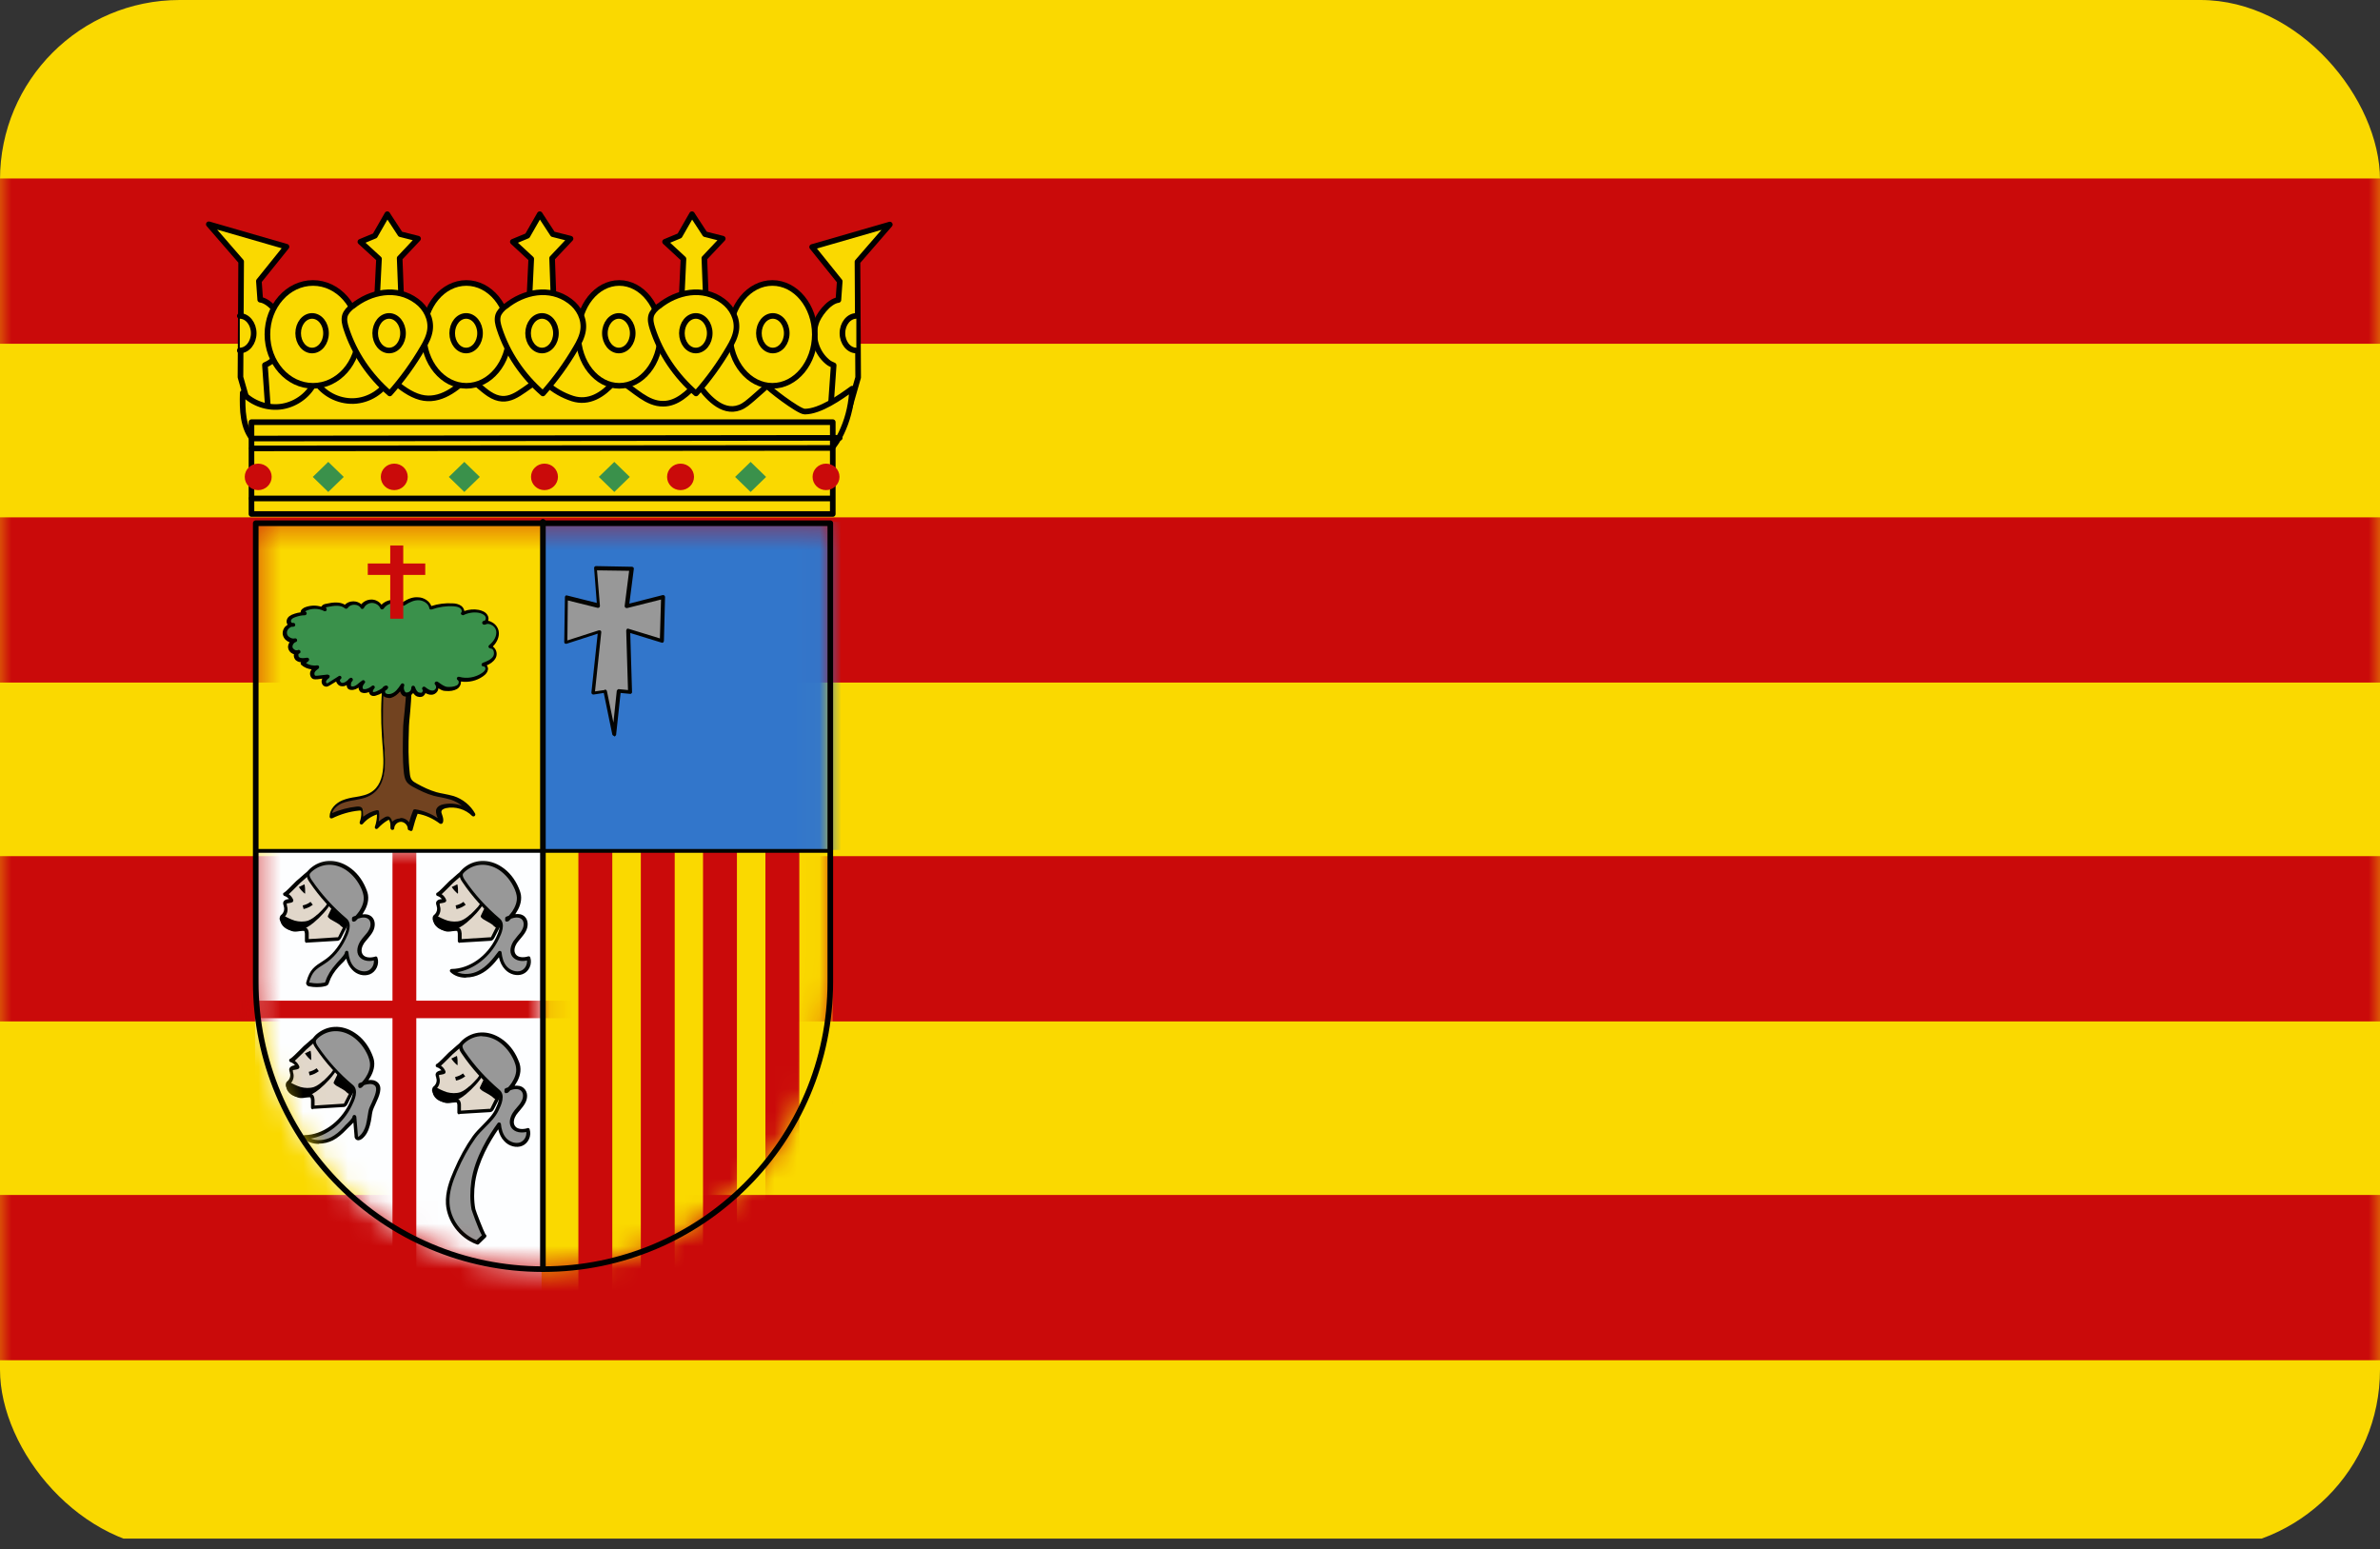 <svg width="106" height="69" viewBox="0 0 106 69" fill="none" xmlns="http://www.w3.org/2000/svg">
<rect x="0" y="0" width="106" height="69" fill="#333333" stroke="none"/>
<g clip-path="url(#clip0_2229_47527)">
<path d="M106.26 0H-0.36V68.52H106.26V0Z" fill="#FAD900"/>
<mask id="mask0_2229_47527" style="mask-type:luminance" maskUnits="userSpaceOnUse" x="-1" y="0" width="108" height="69">
<path d="M106.26 0H-0.36V68.52H106.26V0Z" fill="white"/>
</mask>
<g mask="url(#mask0_2229_47527)">
<path d="M123.12 53.219H-13V60.579H123.12V53.219Z" fill="#CA0A0A"/>
<path d="M123.12 38.129H-13V45.489H123.12V38.129Z" fill="#CA0A0A"/>
<path d="M123.12 23.039H-13V30.399H123.12V23.039Z" fill="#CA0A0A"/>
<path d="M123.12 7.949H-13V15.309H123.12V7.949Z" fill="#CA0A0A"/>
</g>
<path d="M11.59 13.348L11.53 12.518L12.76 10.988L9.3 9.988L10.74 11.648L10.71 16.798L11.12 18.228L11.94 18.258L11.8 16.258C11.9 16.218 12 16.158 12.08 16.098C12.57 15.688 12.78 14.988 12.59 14.388C12.5 14.068 12.04 13.408 11.59 13.348Z" fill="#FAD900" stroke="black" stroke-width="0.25" stroke-linecap="round" stroke-linejoin="round"/>
<path d="M39.63 10L36.17 11L37.4 12.53L37.34 13.36C36.89 13.42 36.43 14.08 36.34 14.4C36.15 15 36.36 15.7 36.85 16.11C36.93 16.18 37.03 16.23 37.13 16.27L36.99 18.27L37.81 18.24L38.22 16.81L38.19 11.66L39.63 10Z" fill="#FAD900" stroke="black" stroke-width="0.25" stroke-linecap="round" stroke-linejoin="round"/>
<path d="M35.98 20.63C35.82 20.68 35.65 20.71 35.48 20.74C34.27 20.96 33.04 21.06 31.81 21.04C30.21 21.01 28.65 21.1 27.06 21.17C25.23 21.25 23.4 21.09 21.56 21.04C18.57 20.95 15.51 21.14 12.64 20.32C12.15 20.18 11.65 20 11.31 19.63C10.8 19.07 10.79 18.24 10.81 17.5C11.24 17.97 11.94 18.21 12.58 18.1C13.22 17.99 13.8 17.55 14.04 16.96C14.39 17.53 15.06 17.88 15.74 17.86C16.42 17.84 17.07 17.43 17.37 16.84C17.73 17.15 18.11 17.47 18.56 17.64C19.45 17.98 20.23 17.41 20.84 16.82C21.18 17.02 21.45 17.32 21.78 17.54C22.62 18.1 23.14 17.46 23.84 17.03C23.94 16.97 24.05 16.92 24.15 16.95C24.22 16.97 24.28 17.02 24.33 17.07C24.66 17.38 25.07 17.61 25.5 17.75C26.23 17.98 26.85 17.58 27.32 17.05C27.36 17 27.4 16.95 27.46 16.94C27.53 16.92 27.59 16.96 27.65 16.99C28.27 17.36 28.81 17.99 29.54 17.98C30.16 17.98 30.64 17.5 31.06 17.06C31.45 17.63 32.15 18.45 32.94 18.15C33.16 18.07 33.33 17.91 33.51 17.76C33.73 17.57 33.95 17.37 34.17 17.18C34.13 17.22 35.56 18.33 35.84 18.33C36.52 18.33 37.43 17.69 37.95 17.31C37.93 17.92 37.8 18.53 37.56 19.09C37.34 19.62 37 20.14 36.49 20.43C36.33 20.52 36.16 20.58 35.98 20.63Z" fill="#FAD900" stroke="black" stroke-width="0.25" stroke-linecap="round" stroke-linejoin="round"/>
<path d="M37.09 18.801H11.2V22.891H37.09V18.801Z" fill="#FAD900" stroke="black" stroke-width="0.25" stroke-linecap="round" stroke-linejoin="round"/>
<path d="M36.29 14.892C36.29 16.162 35.44 17.182 34.4 17.182C33.36 17.182 32.51 16.152 32.51 14.892C32.51 13.632 33.36 12.602 34.4 12.602C35.44 12.602 36.29 13.632 36.29 14.892Z" fill="#FAD900" stroke="black" stroke-width="0.25" stroke-linecap="round" stroke-linejoin="round"/>
<path d="M29.41 14.892C29.41 16.162 28.59 17.182 27.58 17.182C26.57 17.182 25.75 16.152 25.75 14.892C25.75 13.632 26.57 12.602 27.58 12.602C28.59 12.602 29.41 13.632 29.41 14.892Z" fill="#FAD900" stroke="black" stroke-width="0.25" stroke-linecap="round" stroke-linejoin="round"/>
<path d="M22.67 14.892C22.67 16.162 21.82 17.182 20.77 17.182C19.72 17.182 18.87 16.152 18.87 14.892C18.87 13.632 19.72 12.602 20.77 12.602C21.82 12.602 22.67 13.632 22.67 14.892Z" fill="#FAD900" stroke="black" stroke-width="0.25" stroke-linecap="round" stroke-linejoin="round"/>
<path d="M15.97 14.892C15.97 16.162 15.06 17.182 13.94 17.182C12.82 17.182 11.91 16.152 11.91 14.892C11.91 13.632 12.82 12.602 13.94 12.602C15.06 12.602 15.97 13.632 15.97 14.892Z" fill="#FAD900" stroke="black" stroke-width="0.25" stroke-linecap="round" stroke-linejoin="round"/>
<path d="M30.82 9.539L30.89 9.649L31.4 10.429L32.19 10.629L31.37 11.499L31.51 15.119L30.27 15.149L30.44 11.529L29.62 10.769L30.27 10.499L30.82 9.539Z" fill="#FAD900" stroke="black" stroke-width="0.25" stroke-linecap="round" stroke-linejoin="round"/>
<path d="M24.04 9.539L24.11 9.649L24.62 10.429L25.41 10.629L24.59 11.499L24.72 15.119L23.49 15.149L23.66 11.529L22.84 10.769L23.49 10.499L24.04 9.539Z" fill="#FAD900" stroke="black" stroke-width="0.25" stroke-linecap="round" stroke-linejoin="round"/>
<path d="M17.25 9.539L17.32 9.649L17.83 10.429L18.62 10.629L17.8 11.499L17.94 15.119L16.7 15.149L16.88 11.529L16.05 10.769L16.7 10.499L17.25 9.539Z" fill="#FAD900" stroke="black" stroke-width="0.25" stroke-linecap="round" stroke-linejoin="round"/>
<path d="M29.34 13.632C29.19 13.752 29.05 13.892 29 14.062C28.95 14.252 29 14.442 29.06 14.632C29.42 15.742 30.1 16.742 31 17.522C31.56 16.892 32.05 16.212 32.47 15.492C32.62 15.242 32.75 14.982 32.79 14.702C32.86 14.212 32.61 13.712 32.2 13.412C31.3 12.742 30.14 12.992 29.34 13.642V13.632Z" fill="#FAD900" stroke="black" stroke-width="0.25" stroke-linecap="round" stroke-linejoin="round"/>
<path d="M22.52 13.632C22.37 13.752 22.23 13.892 22.18 14.062C22.13 14.252 22.18 14.442 22.24 14.632C22.6 15.742 23.28 16.742 24.18 17.522C24.74 16.892 25.23 16.212 25.65 15.492C25.8 15.242 25.93 14.982 25.97 14.702C26.04 14.212 25.79 13.712 25.38 13.412C24.48 12.742 23.32 12.992 22.52 13.642V13.632Z" fill="#FAD900" stroke="black" stroke-width="0.25" stroke-linecap="round" stroke-linejoin="round"/>
<path d="M15.7 13.632C15.55 13.752 15.41 13.892 15.36 14.062C15.31 14.252 15.36 14.442 15.42 14.632C15.78 15.742 16.46 16.742 17.36 17.522C17.92 16.892 18.41 16.212 18.83 15.492C18.98 15.242 19.11 14.982 19.15 14.702C19.22 14.212 18.97 13.712 18.56 13.412C17.66 12.742 16.5 12.992 15.7 13.642V13.632Z" fill="#FAD900" stroke="black" stroke-width="0.25" stroke-linecap="round" stroke-linejoin="round"/>
<path d="M37.04 19.949L11.22 19.969" stroke="black" stroke-width="0.25" stroke-linecap="round" stroke-linejoin="round"/>
<path d="M37.4 19.5L11.24 19.53" stroke="black" stroke-width="0.25" stroke-linecap="round" stroke-linejoin="round"/>
<path d="M37.04 22.199H11.21" stroke="black" stroke-width="0.25" stroke-linecap="round" stroke-linejoin="round"/>
<path d="M24.85 21.238C24.85 21.558 24.58 21.828 24.25 21.828C23.92 21.828 23.65 21.568 23.65 21.238C23.65 20.908 23.92 20.648 24.25 20.648C24.58 20.648 24.85 20.908 24.85 21.238Z" fill="#CA0A0A"/>
<path d="M27.36 21.91L26.67 21.24L27.36 20.57L28.05 21.24L27.36 21.91Z" fill="#3A914B"/>
<path d="M30.91 21.238C30.91 21.558 30.64 21.828 30.31 21.828C29.98 21.828 29.71 21.568 29.71 21.238C29.71 20.908 29.98 20.648 30.31 20.648C30.64 20.648 30.91 20.908 30.91 21.238Z" fill="#CA0A0A"/>
<path d="M37.39 21.238C37.39 21.558 37.12 21.828 36.79 21.828C36.46 21.828 36.19 21.568 36.19 21.238C36.19 20.908 36.46 20.648 36.79 20.648C37.12 20.648 37.39 20.908 37.39 21.238Z" fill="#CA0A0A"/>
<path d="M33.43 21.91L32.74 21.24L33.43 20.57L34.12 21.24L33.43 21.91Z" fill="#3A914B"/>
<path d="M12.1 21.238C12.1 21.558 11.83 21.828 11.5 21.828C11.17 21.828 10.9 21.568 10.9 21.238C10.9 20.908 11.17 20.648 11.5 20.648C11.83 20.648 12.1 20.908 12.1 21.238Z" fill="#CA0A0A"/>
<path d="M14.62 21.91L13.93 21.24L14.62 20.57L15.31 21.24L14.62 21.91Z" fill="#3A914B"/>
<path d="M18.16 21.238C18.16 21.558 17.89 21.828 17.56 21.828C17.23 21.828 16.96 21.568 16.96 21.238C16.96 20.908 17.23 20.648 17.56 20.648C17.89 20.648 18.16 20.908 18.16 21.238Z" fill="#CA0A0A"/>
<path d="M20.68 21.91L19.99 21.24L20.68 20.57L21.37 21.24L20.68 21.91Z" fill="#3A914B"/>
<path d="M24.14 15.61C24.482 15.61 24.76 15.266 24.76 14.84C24.76 14.415 24.482 14.07 24.14 14.07C23.798 14.07 23.52 14.415 23.52 14.84C23.52 15.266 23.798 15.61 24.14 15.61Z" fill="#FAD900" stroke="black" stroke-width="0.25" stroke-linecap="round" stroke-linejoin="round"/>
<path d="M28.18 14.84C28.18 15.27 27.9 15.61 27.56 15.61C27.22 15.61 26.94 15.26 26.94 14.84C26.94 14.42 27.22 14.07 27.56 14.07C27.9 14.07 28.18 14.42 28.18 14.84Z" fill="#FAD900" stroke="black" stroke-width="0.25" stroke-linecap="round" stroke-linejoin="round"/>
<path d="M30.99 15.61C31.332 15.61 31.61 15.266 31.61 14.84C31.61 14.415 31.332 14.07 30.99 14.07C30.648 14.07 30.37 14.415 30.37 14.84C30.37 15.266 30.648 15.61 30.99 15.61Z" fill="#FAD900" stroke="black" stroke-width="0.25" stroke-linecap="round" stroke-linejoin="round"/>
<path d="M34.42 15.61C34.762 15.61 35.04 15.266 35.04 14.84C35.04 14.415 34.762 14.07 34.42 14.07C34.077 14.07 33.8 14.415 33.8 14.84C33.8 15.266 34.077 15.61 34.42 15.61Z" fill="#FAD900" stroke="black" stroke-width="0.25" stroke-linecap="round" stroke-linejoin="round"/>
<path d="M38.14 15.61C37.8 15.61 37.52 15.26 37.52 14.84C37.52 14.42 37.8 14.07 38.14 14.07" fill="#FAD900"/>
<path d="M38.14 15.61C37.8 15.61 37.52 15.26 37.52 14.84C37.52 14.42 37.8 14.07 38.14 14.07" stroke="black" stroke-width="0.25" stroke-linecap="round" stroke-linejoin="round"/>
<path d="M20.76 15.61C21.103 15.61 21.38 15.266 21.38 14.84C21.38 14.415 21.103 14.07 20.76 14.07C20.418 14.07 20.14 14.415 20.14 14.84C20.14 15.266 20.418 15.61 20.76 15.61Z" fill="#FAD900" stroke="black" stroke-width="0.25" stroke-linecap="round" stroke-linejoin="round"/>
<path d="M17.33 15.61C17.672 15.61 17.95 15.266 17.95 14.84C17.95 14.415 17.672 14.07 17.33 14.07C16.988 14.07 16.71 14.415 16.71 14.84C16.71 15.266 16.988 15.61 17.33 15.61Z" fill="#FAD900" stroke="black" stroke-width="0.25" stroke-linecap="round" stroke-linejoin="round"/>
<path d="M13.9 15.61C14.242 15.61 14.52 15.266 14.52 14.84C14.52 14.415 14.242 14.07 13.9 14.07C13.557 14.07 13.28 14.415 13.28 14.84C13.28 15.266 13.557 15.61 13.9 15.61Z" fill="#FAD900" stroke="black" stroke-width="0.25" stroke-linecap="round" stroke-linejoin="round"/>
<path d="M10.68 15.61C11.02 15.61 11.3 15.26 11.3 14.84C11.3 14.42 11.02 14.07 10.68 14.07" fill="#FAD900"/>
<path d="M10.68 15.61C11.02 15.61 11.3 15.26 11.3 14.84C11.3 14.42 11.02 14.07 10.68 14.07" stroke="black" stroke-width="0.25" stroke-linecap="round" stroke-linejoin="round"/>
<mask id="mask1_2229_47527" style="mask-type:luminance" maskUnits="userSpaceOnUse" x="11" y="23" width="26" height="34">
<path d="M24.18 56.521C17.11 56.521 11.39 50.791 11.39 43.731V23.301H36.98V43.731C36.98 50.801 31.25 56.521 24.19 56.521H24.18Z" fill="white"/>
</mask>
<g mask="url(#mask1_2229_47527)">
<path d="M24.13 37.703H11.36V58.273H24.13V37.703Z" fill="#FDFEFF"/>
<path d="M37.09 37.703H24.12V57.813H37.09V37.703Z" fill="#FAD900"/>
<path d="M27.27 37.242H25.76V57.782H27.27V37.242Z" fill="#CA0A0A"/>
<path d="M30.05 37.242H28.541V57.782H30.05V37.242Z" fill="#CA0A0A"/>
<path d="M32.821 37.242H31.311V57.782H32.821V37.242Z" fill="#CA0A0A"/>
<path d="M35.6 37.242H34.09V57.782H35.6V37.242Z" fill="#CA0A0A"/>
<path d="M37.43 23.242H24.18V37.852H37.43V23.242Z" fill="#3276CB"/>
<path d="M24.1 23.242H11.36V37.852H24.1V23.242Z" fill="#FAD900"/>
<path d="M26.66 26.963L26.53 25.293L28.14 25.323L27.93 26.983L29.541 26.573L29.491 28.523L27.98 28.063L28.061 30.803L27.561 30.753L27.35 32.703L26.951 30.783L26.42 30.853L26.71 28.113L25.21 28.603L25.23 26.603L26.66 26.963Z" fill="#989898"/>
<path d="M27.35 32.781C27.35 32.781 27.28 32.751 27.27 32.711L26.89 30.861L26.44 30.931C26.44 30.931 26.39 30.931 26.37 30.911C26.35 30.891 26.34 30.871 26.34 30.841L26.62 28.221L25.23 28.671C25.23 28.671 25.18 28.671 25.16 28.661C25.14 28.641 25.13 28.621 25.13 28.591L25.16 26.591C25.16 26.591 25.17 26.541 25.19 26.531C25.21 26.511 25.24 26.511 25.26 26.521L26.58 26.851L26.46 25.301C26.46 25.301 26.46 25.251 26.48 25.241C26.5 25.221 26.52 25.211 26.54 25.211L28.15 25.241C28.15 25.241 28.2 25.251 28.21 25.271C28.23 25.291 28.23 25.311 28.23 25.331L28.03 26.881L29.52 26.501C29.52 26.501 29.57 26.501 29.59 26.521C29.61 26.541 29.62 26.561 29.62 26.591L29.57 28.541C29.57 28.541 29.56 28.591 29.54 28.611C29.52 28.621 29.49 28.631 29.47 28.621L28.07 28.191L28.15 30.821C28.15 30.821 28.15 30.871 28.12 30.881C28.1 30.901 28.08 30.911 28.06 30.901L27.64 30.861L27.44 32.731C27.44 32.731 27.4 32.801 27.36 32.801L27.35 32.781ZM26.95 30.701C26.95 30.701 27.02 30.731 27.03 30.771L27.32 32.181L27.47 30.761C27.47 30.761 27.51 30.681 27.56 30.691L27.97 30.731L27.89 28.081C27.89 28.081 27.9 28.031 27.92 28.011C27.94 27.991 27.97 27.991 27.99 28.001L29.39 28.431L29.44 26.701L27.93 27.081C27.93 27.081 27.88 27.081 27.85 27.061C27.83 27.041 27.82 27.011 27.82 26.991L28.02 25.421L26.59 25.401L26.72 26.981C26.72 26.981 26.72 27.031 26.69 27.051C26.67 27.071 26.64 27.071 26.62 27.071L25.29 26.741L25.27 28.521L26.67 28.071C26.67 28.071 26.73 28.071 26.75 28.081C26.77 28.101 26.78 28.121 26.78 28.151L26.5 30.791L26.92 30.731C26.92 30.731 26.92 30.731 26.93 30.731L26.95 30.701Z" fill="#030402"/>
<path d="M18.06 32.541C18.04 33.171 18.02 33.801 18.1 34.421C18.11 34.541 18.13 34.671 18.21 34.771C18.27 34.861 18.37 34.911 18.47 34.961C18.75 35.111 19.04 35.261 19.36 35.341C19.61 35.411 19.87 35.431 20.12 35.511C20.51 35.641 20.84 35.911 21.04 36.261C20.73 35.931 20.23 35.791 19.79 35.891C19.69 35.911 19.58 35.951 19.54 36.041C19.46 36.211 19.66 36.411 19.59 36.581C19.28 36.341 18.89 36.171 18.5 36.111C18.39 36.361 18.31 36.621 18.25 36.891C18.25 36.701 18.08 36.511 17.88 36.501C17.68 36.501 17.49 36.661 17.48 36.851C17.49 36.731 17.48 36.611 17.44 36.501C17.42 36.461 17.4 36.411 17.35 36.401C17.31 36.401 17.27 36.411 17.24 36.431C17.07 36.531 16.91 36.661 16.78 36.811C16.86 36.591 16.89 36.361 16.87 36.131C16.57 36.201 16.3 36.371 16.1 36.601C16.16 36.451 16.18 36.291 16.18 36.141C16.18 36.101 16.18 36.051 16.14 36.021C16.1 35.981 16.03 35.981 15.97 35.991C15.55 36.031 15.14 36.151 14.76 36.341C14.76 36.051 15 35.801 15.28 35.681C15.56 35.561 15.86 35.541 16.16 35.481C17.42 35.191 17.15 33.701 17.08 32.751C17.03 31.981 17.03 31.211 17.11 30.451C17.13 30.191 17.17 29.931 17.28 29.701C17.36 29.541 17.5 29.381 17.69 29.371C17.94 29.361 18.12 29.611 18.17 29.851C18.34 30.691 18.12 31.691 18.1 32.541H18.06Z" fill="#724320"/>
<path d="M18.23 36.981C18.19 36.981 18.16 36.941 18.16 36.901C18.16 36.751 18.02 36.611 17.87 36.601H17.86C17.71 36.601 17.58 36.721 17.56 36.861C17.56 36.861 17.56 36.881 17.56 36.891C17.56 36.931 17.52 36.961 17.47 36.961C17.43 36.961 17.39 36.921 17.39 36.871C17.39 36.871 17.39 36.851 17.39 36.841C17.39 36.741 17.39 36.651 17.35 36.561C17.33 36.511 17.32 36.511 17.32 36.511C17.32 36.511 17.3 36.511 17.27 36.531C17.1 36.631 16.96 36.751 16.83 36.891C16.8 36.921 16.76 36.931 16.73 36.911C16.7 36.891 16.68 36.851 16.7 36.811C16.76 36.641 16.79 36.451 16.79 36.271C16.54 36.351 16.32 36.501 16.16 36.691C16.13 36.721 16.09 36.731 16.06 36.711C16.03 36.691 16.01 36.651 16.02 36.611C16.07 36.471 16.1 36.321 16.09 36.181C16.09 36.141 16.09 36.121 16.08 36.111C16.07 36.101 16.04 36.091 15.98 36.101C15.57 36.141 15.17 36.261 14.8 36.441C14.78 36.451 14.74 36.451 14.72 36.441C14.7 36.431 14.68 36.401 14.68 36.371C14.68 36.031 14.96 35.761 15.25 35.641C15.45 35.561 15.65 35.521 15.86 35.491C15.96 35.471 16.05 35.461 16.15 35.431C17.21 35.191 17.11 34.021 17.03 33.091C17.03 32.991 17.01 32.881 17.01 32.791C16.96 32.021 16.96 31.241 17.04 30.471C17.06 30.211 17.1 29.941 17.22 29.691C17.33 29.471 17.51 29.331 17.7 29.311C18 29.281 18.21 29.581 18.27 29.851C18.38 30.421 18.32 31.071 18.27 31.691C18.24 31.991 18.21 32.281 18.21 32.551C18.19 33.171 18.18 33.811 18.25 34.421C18.26 34.541 18.28 34.651 18.34 34.731C18.39 34.801 18.48 34.851 18.57 34.901C18.84 35.051 19.13 35.191 19.44 35.281C19.55 35.311 19.65 35.331 19.76 35.351C19.91 35.381 20.06 35.411 20.2 35.451C20.61 35.581 20.96 35.871 21.16 36.231C21.18 36.271 21.17 36.311 21.14 36.341C21.11 36.371 21.06 36.361 21.03 36.341C20.74 36.041 20.27 35.901 19.86 35.991C19.79 36.011 19.7 36.041 19.67 36.101C19.64 36.161 19.67 36.231 19.7 36.311C19.73 36.411 19.77 36.521 19.72 36.641C19.71 36.661 19.69 36.681 19.66 36.691C19.64 36.691 19.61 36.691 19.59 36.681C19.3 36.461 18.96 36.301 18.6 36.241C18.51 36.471 18.44 36.711 18.38 36.941C18.38 36.981 18.34 37.011 18.3 37.011L18.23 36.981ZM17.85 36.431H17.87C18.01 36.431 18.14 36.511 18.22 36.621C18.27 36.441 18.33 36.261 18.4 36.091C18.41 36.051 18.45 36.041 18.49 36.041C18.85 36.101 19.19 36.231 19.49 36.431C19.49 36.401 19.47 36.371 19.46 36.351C19.43 36.251 19.39 36.131 19.44 36.021C19.49 35.921 19.59 35.851 19.74 35.821C20.02 35.761 20.32 35.781 20.58 35.891C20.43 35.771 20.26 35.671 20.07 35.611C19.93 35.571 19.8 35.541 19.65 35.511C19.54 35.491 19.43 35.471 19.32 35.441C18.99 35.351 18.69 35.201 18.41 35.051C18.3 34.991 18.2 34.931 18.12 34.831C18.03 34.711 18.01 34.571 17.99 34.441C17.92 33.811 17.94 33.171 17.95 32.551C17.95 32.261 17.99 31.981 18.02 31.671C18.08 31.061 18.14 30.431 18.02 29.871C17.98 29.671 17.83 29.461 17.64 29.461C17.64 29.461 17.63 29.461 17.62 29.461C17.43 29.471 17.31 29.681 17.28 29.741C17.17 29.961 17.14 30.221 17.12 30.461C17.05 31.221 17.04 31.991 17.09 32.751C17.09 32.841 17.11 32.941 17.11 33.051C17.19 34.001 17.31 35.291 16.1 35.571C16 35.591 15.9 35.611 15.81 35.631C15.61 35.661 15.42 35.701 15.24 35.771C15.05 35.851 14.85 36.011 14.79 36.211C15.14 36.061 15.51 35.961 15.89 35.921C15.94 35.921 16.05 35.901 16.12 35.981C16.17 36.031 16.18 36.101 16.18 36.161C16.18 36.231 16.18 36.301 16.18 36.371C16.36 36.231 16.56 36.131 16.78 36.081C16.8 36.081 16.83 36.081 16.85 36.091C16.87 36.101 16.88 36.131 16.88 36.151C16.9 36.291 16.89 36.441 16.87 36.581C16.95 36.511 17.04 36.451 17.13 36.401C17.16 36.381 17.23 36.351 17.3 36.361C17.37 36.381 17.42 36.431 17.45 36.511C17.45 36.531 17.47 36.561 17.47 36.591C17.56 36.511 17.68 36.451 17.8 36.451L17.85 36.431Z" fill="#050504"/>
<path d="M18.59 30.91C18.66 30.96 18.77 30.97 18.84 30.93C18.91 30.89 18.95 30.74 18.88 30.68C18.94 30.73 19 30.78 19.08 30.81C19.15 30.84 19.24 30.86 19.31 30.84C19.39 30.82 19.46 30.75 19.49 30.67C19.51 30.59 19.49 30.5 19.43 30.44C19.56 30.53 19.73 30.67 19.9 30.68C20.06 30.69 20.24 30.68 20.38 30.6C20.51 30.52 20.56 30.3 20.42 30.23C20.79 30.34 21.2 30.27 21.51 30.05C21.59 29.99 21.68 29.91 21.69 29.81C21.71 29.71 21.62 29.59 21.52 29.61C21.72 29.54 21.93 29.45 22.03 29.28C22.13 29.1 22.03 28.82 21.83 28.82C22.04 28.64 22.21 28.38 22.17 28.11C22.13 27.84 21.8 27.63 21.55 27.76C21.69 27.74 21.75 27.56 21.69 27.44C21.62 27.32 21.48 27.26 21.34 27.23C21.09 27.18 20.83 27.23 20.61 27.34C20.67 27.24 20.62 27.11 20.53 27.04C20.44 26.97 20.31 26.95 20.2 26.95C19.86 26.93 19.52 26.98 19.2 27.1C19.17 26.86 18.91 26.69 18.66 26.68C18.41 26.67 18.17 26.78 17.97 26.92C17.69 26.7 17.21 26.78 17.02 27.08C16.95 26.91 16.77 26.8 16.59 26.79C16.41 26.79 16.22 26.89 16.14 27.05C16 26.8 15.56 26.8 15.41 27.04C15.19 26.85 14.86 26.9 14.57 26.97C14.52 26.98 14.46 27 14.43 27.04C14.4 27.08 14.42 27.16 14.47 27.16C14.21 27.03 13.89 27.02 13.62 27.13C13.57 27.15 13.53 27.18 13.51 27.22C13.49 27.27 13.51 27.33 13.57 27.33C13.43 27.33 13.3 27.36 13.17 27.4C13.05 27.44 12.93 27.5 12.89 27.61C12.85 27.72 12.96 27.88 13.07 27.83C12.86 27.83 12.68 28.02 12.7 28.22C12.72 28.42 12.95 28.57 13.15 28.52C13.01 28.57 12.91 28.72 12.95 28.86C12.99 29 13.16 29.09 13.3 29.03C13.16 29.05 13.16 29.26 13.27 29.34C13.38 29.42 13.53 29.4 13.67 29.37C13.61 29.42 13.55 29.48 13.49 29.53C13.66 29.68 13.9 29.75 14.12 29.71C14.04 29.77 13.96 29.83 13.92 29.91C13.88 29.99 13.9 30.12 13.99 30.15C14.04 30.17 14.09 30.16 14.14 30.15L14.59 30.1C14.52 30.16 14.44 30.22 14.42 30.31C14.4 30.4 14.46 30.51 14.55 30.5C14.59 30.5 14.62 30.48 14.65 30.46C14.8 30.36 14.96 30.27 15.11 30.17C14.96 30.23 15.06 30.48 15.22 30.49C15.38 30.5 15.51 30.38 15.62 30.26C15.52 30.3 15.48 30.58 15.58 30.63C15.68 30.68 15.8 30.64 15.89 30.58C15.98 30.52 16.06 30.43 16.16 30.38C16.12 30.44 16.07 30.51 16.06 30.58C16.05 30.65 16.07 30.74 16.14 30.77C16.18 30.79 16.23 30.79 16.28 30.77C16.4 30.75 16.51 30.69 16.6 30.61C16.54 30.69 16.47 30.8 16.54 30.87C16.59 30.92 16.68 30.9 16.76 30.87C16.92 30.81 17.06 30.72 17.19 30.61C17.07 30.62 17.02 30.79 17.1 30.88C17.17 30.97 17.31 30.99 17.43 30.96C17.66 30.9 17.81 30.69 17.94 30.5C17.89 30.65 17.94 30.89 18.11 30.91C18.28 30.93 18.44 30.77 18.42 30.61C18.46 30.71 18.51 30.82 18.6 30.89L18.59 30.91Z" fill="#3A914B"/>
<path d="M17.32 31.081C17.21 31.081 17.1 31.041 17.03 30.951C17.01 30.931 17 30.901 16.99 30.871C16.93 30.911 16.86 30.941 16.79 30.961C16.63 31.031 16.53 30.981 16.49 30.941C16.46 30.911 16.44 30.861 16.43 30.821C16.39 30.841 16.34 30.851 16.29 30.861C16.21 30.871 16.15 30.861 16.1 30.841C16.01 30.801 15.97 30.701 15.97 30.621C15.97 30.621 15.95 30.631 15.94 30.641C15.8 30.731 15.65 30.751 15.54 30.701C15.48 30.671 15.44 30.601 15.44 30.511C15.37 30.551 15.3 30.571 15.22 30.561C15.1 30.561 15 30.451 14.97 30.351L14.69 30.521C14.69 30.521 14.61 30.571 14.55 30.581C14.48 30.581 14.43 30.561 14.38 30.511C14.33 30.451 14.31 30.361 14.33 30.291C14.33 30.261 14.35 30.241 14.36 30.221L14.14 30.251C14.08 30.251 14.01 30.261 13.95 30.241C13.9 30.221 13.85 30.171 13.83 30.111C13.8 30.041 13.8 29.961 13.83 29.891C13.84 29.861 13.86 29.831 13.88 29.811C13.71 29.791 13.54 29.721 13.42 29.611C13.4 29.591 13.39 29.571 13.39 29.551C13.39 29.531 13.39 29.511 13.41 29.491C13.34 29.491 13.27 29.471 13.2 29.421C13.11 29.361 13.07 29.241 13.09 29.131C13.07 29.131 13.05 29.121 13.03 29.111C12.94 29.071 12.87 28.991 12.84 28.891C12.81 28.791 12.84 28.681 12.9 28.601C12.86 28.591 12.82 28.571 12.78 28.541C12.67 28.471 12.61 28.361 12.59 28.241C12.58 28.121 12.62 28.001 12.7 27.911C12.73 27.881 12.77 27.851 12.81 27.821C12.76 27.751 12.75 27.661 12.78 27.591C12.82 27.471 12.93 27.391 13.12 27.331C13.21 27.301 13.3 27.281 13.39 27.271C13.39 27.241 13.39 27.221 13.4 27.201C13.43 27.131 13.5 27.091 13.55 27.061C13.78 26.961 14.06 26.941 14.31 27.021C14.31 27.011 14.32 27.001 14.33 26.991C14.38 26.921 14.46 26.901 14.52 26.891C14.82 26.821 15.13 26.791 15.36 26.931C15.45 26.841 15.58 26.781 15.73 26.781H15.74C15.88 26.781 16 26.831 16.09 26.911C16.2 26.781 16.36 26.701 16.55 26.701C16.72 26.701 16.89 26.791 16.99 26.931C17.09 26.821 17.24 26.751 17.4 26.721C17.59 26.691 17.78 26.721 17.93 26.821C18.18 26.661 18.4 26.581 18.62 26.601C18.86 26.601 19.13 26.761 19.21 26.991C19.51 26.891 19.84 26.851 20.16 26.871C20.28 26.871 20.43 26.901 20.54 26.981C20.61 27.031 20.67 27.121 20.68 27.211C20.88 27.141 21.11 27.121 21.32 27.161C21.46 27.191 21.64 27.251 21.72 27.411C21.76 27.481 21.77 27.571 21.74 27.651C21.79 27.651 21.84 27.671 21.89 27.701C22.06 27.781 22.18 27.941 22.21 28.111C22.25 28.341 22.15 28.591 21.95 28.791C21.99 28.821 22.03 28.861 22.06 28.911C22.14 29.041 22.14 29.211 22.06 29.331C21.97 29.481 21.82 29.571 21.68 29.631C21.72 29.691 21.75 29.761 21.73 29.831C21.71 29.941 21.64 30.031 21.51 30.121C21.23 30.321 20.87 30.401 20.53 30.351C20.53 30.351 20.53 30.371 20.53 30.381C20.53 30.501 20.46 30.621 20.36 30.681C20.22 30.761 20.05 30.791 19.83 30.771C19.72 30.771 19.62 30.711 19.52 30.651C19.52 30.671 19.52 30.681 19.52 30.701C19.49 30.811 19.4 30.901 19.29 30.931C19.2 30.951 19.1 30.941 19 30.891C18.98 30.891 18.96 30.871 18.95 30.861C18.93 30.921 18.89 30.971 18.85 31.001C18.75 31.061 18.61 31.051 18.51 30.981C18.51 30.981 18.42 30.901 18.4 30.861C18.39 30.881 18.37 30.891 18.36 30.911C18.28 30.991 18.17 31.031 18.06 31.021C17.98 31.021 17.91 30.971 17.87 30.901C17.85 30.871 17.83 30.831 17.82 30.791C17.71 30.921 17.58 31.031 17.41 31.081C17.37 31.081 17.33 31.091 17.29 31.091L17.32 31.081ZM17.15 30.771C17.15 30.771 17.15 30.831 17.16 30.851C17.21 30.921 17.32 30.921 17.4 30.901C17.6 30.851 17.73 30.671 17.86 30.471C17.88 30.441 17.93 30.421 17.96 30.441C18 30.461 18.02 30.501 18 30.541C17.97 30.621 17.99 30.731 18.03 30.791C18.05 30.821 18.07 30.841 18.1 30.841C18.16 30.841 18.22 30.821 18.26 30.781C18.3 30.741 18.32 30.681 18.32 30.631C18.32 30.591 18.34 30.551 18.38 30.541C18.42 30.531 18.46 30.551 18.48 30.591C18.52 30.701 18.56 30.781 18.63 30.831C18.63 30.831 18.75 30.871 18.79 30.841C18.8 30.841 18.82 30.801 18.83 30.761C18.83 30.741 18.83 30.731 18.83 30.731C18.79 30.701 18.79 30.651 18.82 30.611C18.85 30.571 18.9 30.571 18.94 30.601C19 30.651 19.06 30.691 19.12 30.721C19.18 30.751 19.25 30.761 19.3 30.751C19.35 30.741 19.4 30.691 19.42 30.641C19.43 30.591 19.42 30.531 19.38 30.491C19.35 30.461 19.35 30.411 19.38 30.381C19.41 30.351 19.45 30.341 19.49 30.361L19.55 30.401C19.66 30.481 19.8 30.581 19.92 30.591C20.04 30.601 20.22 30.591 20.35 30.521C20.4 30.491 20.44 30.431 20.43 30.371C20.43 30.331 20.42 30.311 20.39 30.291C20.35 30.271 20.34 30.221 20.35 30.191C20.37 30.151 20.41 30.131 20.45 30.141C20.79 30.241 21.18 30.171 21.47 29.971C21.56 29.911 21.61 29.851 21.62 29.791C21.62 29.761 21.62 29.731 21.59 29.701C21.58 29.691 21.56 29.671 21.54 29.681C21.5 29.681 21.46 29.661 21.45 29.621C21.44 29.581 21.46 29.541 21.5 29.521C21.71 29.441 21.88 29.371 21.97 29.221C22.01 29.151 22.01 29.041 21.97 28.961C21.95 28.921 21.91 28.881 21.84 28.881C21.84 28.881 21.77 28.861 21.76 28.821C21.75 28.791 21.76 28.751 21.79 28.731C22.02 28.541 22.13 28.311 22.1 28.101C22.08 27.981 21.99 27.871 21.87 27.821C21.83 27.801 21.75 27.771 21.67 27.791C21.64 27.811 21.61 27.821 21.57 27.821C21.53 27.821 21.49 27.801 21.48 27.761C21.47 27.721 21.48 27.681 21.52 27.661C21.54 27.651 21.57 27.641 21.6 27.631C21.61 27.621 21.62 27.611 21.62 27.601C21.64 27.551 21.64 27.501 21.62 27.461C21.56 27.351 21.41 27.311 21.33 27.291C21.1 27.251 20.85 27.291 20.65 27.391C20.62 27.411 20.58 27.391 20.55 27.371C20.52 27.341 20.52 27.301 20.55 27.271C20.59 27.211 20.55 27.121 20.49 27.081C20.41 27.021 20.3 27.011 20.2 27.001C19.87 26.981 19.54 27.031 19.23 27.141C19.21 27.151 19.18 27.141 19.16 27.141C19.14 27.131 19.12 27.111 19.12 27.081C19.09 26.881 18.86 26.741 18.66 26.731C18.47 26.721 18.26 26.801 18.02 26.961C17.99 26.981 17.95 26.981 17.92 26.961C17.8 26.871 17.64 26.831 17.47 26.861C17.31 26.891 17.17 26.981 17.09 27.101C17.07 27.131 17.05 27.141 17.01 27.141C16.98 27.141 16.95 27.121 16.94 27.091C16.88 26.951 16.74 26.861 16.58 26.851H16.57C16.42 26.851 16.27 26.941 16.21 27.071C16.2 27.101 16.17 27.111 16.14 27.121C16.11 27.121 16.08 27.111 16.07 27.081C16.02 26.991 15.91 26.931 15.78 26.931C15.66 26.931 15.55 26.981 15.49 27.071C15.48 27.091 15.46 27.101 15.43 27.111C15.41 27.111 15.38 27.111 15.36 27.091C15.17 26.931 14.88 26.971 14.59 27.031C14.56 27.031 14.51 27.051 14.5 27.061C14.5 27.061 14.5 27.061 14.51 27.061C14.54 27.081 14.56 27.121 14.55 27.161C14.54 27.201 14.51 27.231 14.47 27.221C14.44 27.221 14.41 27.211 14.39 27.191C14.16 27.091 13.89 27.091 13.66 27.191C13.65 27.191 13.6 27.221 13.59 27.241C13.63 27.241 13.66 27.271 13.66 27.321C13.66 27.361 13.62 27.401 13.57 27.401C13.44 27.401 13.31 27.431 13.19 27.471C13.06 27.511 12.98 27.561 12.96 27.631C12.95 27.661 12.96 27.701 12.99 27.731C12.99 27.731 13 27.731 13.01 27.741C13.03 27.741 13.05 27.741 13.07 27.741C13.11 27.741 13.14 27.771 13.15 27.811C13.15 27.851 13.14 27.891 13.1 27.901C13.07 27.911 13.04 27.921 13 27.911C12.95 27.921 12.89 27.961 12.85 28.001C12.8 28.061 12.77 28.131 12.78 28.201C12.78 28.271 12.83 28.341 12.9 28.381C12.97 28.431 13.06 28.451 13.13 28.431C13.17 28.421 13.22 28.441 13.23 28.491C13.24 28.531 13.22 28.581 13.18 28.591C13.08 28.621 13.01 28.741 13.03 28.831C13.04 28.871 13.08 28.911 13.13 28.941C13.16 28.961 13.2 28.961 13.23 28.961C13.25 28.961 13.27 28.951 13.29 28.941C13.33 28.941 13.37 28.961 13.38 29.001C13.39 29.041 13.38 29.081 13.34 29.101C13.33 29.101 13.31 29.111 13.3 29.121C13.3 29.121 13.29 29.131 13.29 29.151C13.29 29.191 13.29 29.251 13.33 29.271C13.41 29.331 13.54 29.311 13.67 29.291C13.71 29.291 13.74 29.301 13.76 29.341C13.78 29.371 13.76 29.411 13.74 29.441L13.63 29.531C13.77 29.621 13.95 29.661 14.12 29.631C14.16 29.631 14.2 29.641 14.21 29.681C14.22 29.721 14.21 29.761 14.18 29.781C14.11 29.831 14.04 29.881 14.01 29.951C14 29.981 14 30.021 14.01 30.051C14.01 30.071 14.03 30.081 14.04 30.091C14.07 30.101 14.11 30.091 14.15 30.091L14.59 30.041C14.59 30.041 14.66 30.061 14.68 30.091C14.69 30.121 14.68 30.161 14.66 30.191C14.59 30.241 14.54 30.291 14.52 30.351C14.52 30.371 14.52 30.401 14.54 30.421C14.54 30.431 14.56 30.431 14.57 30.431C14.59 30.431 14.61 30.411 14.63 30.401L15.04 30.141C15.04 30.141 15.08 30.111 15.1 30.101C15.14 30.091 15.18 30.101 15.2 30.141C15.22 30.181 15.2 30.221 15.17 30.251L15.14 30.271C15.14 30.271 15.14 30.291 15.14 30.301C15.14 30.351 15.19 30.411 15.24 30.411C15.33 30.421 15.42 30.351 15.5 30.281C15.52 30.241 15.56 30.211 15.6 30.191C15.64 30.171 15.68 30.191 15.7 30.221C15.72 30.251 15.72 30.291 15.7 30.321C15.68 30.341 15.67 30.361 15.65 30.381C15.65 30.401 15.64 30.421 15.63 30.451C15.63 30.511 15.63 30.561 15.64 30.561C15.71 30.591 15.8 30.561 15.87 30.511C15.9 30.491 15.94 30.461 15.97 30.431C16.02 30.391 16.08 30.341 16.14 30.301C16.17 30.281 16.22 30.291 16.24 30.321C16.27 30.351 16.27 30.391 16.24 30.421C16.2 30.471 16.16 30.531 16.15 30.591C16.15 30.631 16.15 30.681 16.19 30.691C16.21 30.691 16.24 30.691 16.28 30.691C16.38 30.671 16.48 30.621 16.56 30.551C16.59 30.521 16.64 30.521 16.67 30.551C16.7 30.581 16.7 30.631 16.67 30.661C16.62 30.721 16.59 30.791 16.61 30.811C16.63 30.831 16.68 30.821 16.74 30.801C16.84 30.761 16.93 30.711 17.02 30.651C17.06 30.581 17.12 30.541 17.19 30.531C17.23 30.531 17.26 30.541 17.28 30.581C17.3 30.611 17.28 30.651 17.26 30.681C17.23 30.711 17.2 30.741 17.16 30.761L17.15 30.771Z" fill="black"/>
<mask id="mask2_2229_47527" style="mask-type:luminance" maskUnits="userSpaceOnUse" x="11" y="37" width="14" height="22">
<path d="M24.1 37.703H11.36V58.273H24.1V37.703Z" fill="white"/>
</mask>
<g mask="url(#mask2_2229_47527)">
<path d="M19.511 39.821C19.641 39.861 19.751 39.961 19.801 40.081C19.711 40.141 19.551 40.101 19.511 40.201C19.491 40.251 19.511 40.301 19.531 40.341C19.581 40.481 19.541 40.641 19.441 40.751C19.411 40.791 19.361 40.821 19.351 40.871C19.351 40.901 19.351 40.941 19.371 40.971C19.461 41.171 19.651 41.311 19.861 41.381C20.011 41.431 20.361 41.291 20.431 41.381C20.461 41.431 20.471 41.491 20.471 41.541C20.471 41.651 20.471 41.761 20.481 41.881C20.921 41.851 21.371 41.831 21.811 41.801C21.841 41.801 21.871 41.801 21.901 41.781C21.931 41.761 21.951 41.731 21.961 41.701C22.061 41.501 22.161 41.301 22.261 41.101C22.341 40.951 22.421 40.791 22.461 40.631C22.571 40.181 22.401 39.691 22.091 39.341C21.831 39.041 21.241 38.511 20.841 38.681C20.591 38.791 20.331 39.051 20.121 39.231C20.051 39.291 19.541 39.821 19.491 39.801L19.511 39.821Z" fill="#E1D7CA"/>
<path d="M20.48 41.992C20.48 41.992 20.441 41.992 20.421 41.972C20.401 41.952 20.39 41.932 20.39 41.912V41.582C20.39 41.582 20.381 41.492 20.36 41.462C20.34 41.452 20.21 41.462 20.14 41.472C20.03 41.492 19.91 41.502 19.831 41.472C19.581 41.392 19.381 41.232 19.291 41.012C19.27 40.972 19.261 40.922 19.27 40.862C19.28 40.792 19.32 40.752 19.36 40.722L19.381 40.702C19.46 40.612 19.491 40.482 19.451 40.372V40.352C19.451 40.352 19.401 40.242 19.43 40.172C19.471 40.072 19.57 40.052 19.651 40.042C19.651 40.042 19.671 40.042 19.68 40.042C19.631 39.982 19.561 39.922 19.48 39.902C19.441 39.892 19.41 39.842 19.43 39.802C19.43 39.772 19.46 39.752 19.491 39.742C19.561 39.702 19.8 39.452 19.921 39.332C19.991 39.262 20.05 39.202 20.081 39.182C20.131 39.142 20.18 39.092 20.23 39.052C20.41 38.892 20.61 38.712 20.811 38.622C21.25 38.432 21.86 38.962 22.151 39.302C22.5 39.712 22.651 40.222 22.53 40.672C22.491 40.842 22.41 41.002 22.331 41.162L22.02 41.762C22.02 41.762 21.98 41.842 21.93 41.872C21.881 41.902 21.831 41.902 21.8 41.902L20.471 41.982L20.48 41.992ZM20.32 41.292C20.401 41.292 20.46 41.312 20.5 41.362C20.55 41.432 20.55 41.512 20.561 41.572V41.822L21.811 41.742C21.831 41.742 21.851 41.742 21.86 41.742C21.87 41.742 21.881 41.712 21.89 41.692L22.191 41.092C22.27 40.932 22.34 40.792 22.381 40.632C22.48 40.232 22.351 39.782 22.03 39.412C21.741 39.082 21.201 38.642 20.881 38.782C20.701 38.862 20.511 39.032 20.34 39.182C20.291 39.232 20.23 39.272 20.18 39.322C20.16 39.342 20.11 39.392 20.041 39.462C19.86 39.642 19.75 39.752 19.671 39.822C19.761 39.882 19.831 39.972 19.87 40.072C19.881 40.112 19.87 40.152 19.84 40.172C19.791 40.202 19.73 40.212 19.671 40.222C19.631 40.222 19.581 40.232 19.581 40.252C19.581 40.262 19.581 40.292 19.59 40.312V40.342C19.651 40.512 19.61 40.702 19.491 40.832L19.471 40.852C19.471 40.852 19.43 40.892 19.43 40.912C19.43 40.912 19.43 40.942 19.441 40.962C19.511 41.132 19.671 41.262 19.881 41.322C19.93 41.332 20.03 41.322 20.12 41.312C20.191 41.312 20.25 41.292 20.311 41.292H20.32Z" fill="#030402"/>
<path d="M21.95 41.203C21.95 41.203 22 41.243 22.02 41.263C22.04 41.283 22.07 41.303 22.09 41.303C22.15 41.313 22.21 41.273 22.25 41.223C22.42 41.023 22.61 40.673 22.53 40.403C22.47 40.183 22.22 40.033 21.99 40.073C21.74 40.113 21.6 40.383 21.51 40.583C21.48 40.643 21.45 40.713 21.42 40.773C21.42 40.783 21.41 40.803 21.41 40.813C21.41 40.833 21.41 40.843 21.43 40.853C21.49 40.933 21.6 40.983 21.69 41.033C21.78 41.083 21.87 41.133 21.95 41.193V41.203Z" fill="black"/>
<path d="M20.95 40.721C20.83 40.831 20.69 40.941 20.53 41.001C20.34 41.061 20.13 41.051 19.94 41.001C19.75 40.941 19.57 40.851 19.4 40.751C19.28 40.841 19.28 41.021 19.35 41.151C19.48 41.381 19.79 41.491 20.06 41.451C20.33 41.411 20.57 41.261 20.78 41.091C21.09 40.831 21.37 40.531 21.58 40.181C21.6 40.151 21.46 40.181 21.45 40.191C21.39 40.221 21.33 40.331 21.29 40.381C21.18 40.501 21.07 40.621 20.95 40.731V40.721Z" fill="black"/>
<path d="M22.61 40.961C22.72 40.861 22.82 40.741 22.91 40.611C23.06 40.391 23.16 40.121 23.12 39.851C23.1 39.751 23.07 39.661 23.03 39.561C22.88 39.211 22.64 38.881 22.31 38.671C21.78 38.321 21.15 38.321 20.67 38.751C20.63 38.791 20.59 38.821 20.57 38.871C20.52 38.991 20.59 39.131 20.67 39.241C21.11 39.881 21.63 40.461 22.23 40.961C22.46 41.151 22.3 41.521 22.17 41.791C21.79 42.571 21.01 43.221 20.12 43.231C20.44 43.521 20.96 43.511 21.34 43.321C21.73 43.121 22.01 42.781 22.26 42.431C22.28 42.681 22.36 42.931 22.53 43.121C22.7 43.311 22.99 43.401 23.23 43.311C23.48 43.211 23.61 42.921 23.53 42.671C23.31 42.741 23.03 42.731 22.89 42.551C22.76 42.381 22.82 42.141 22.94 41.961C23.06 41.781 23.22 41.641 23.33 41.461C23.44 41.281 23.46 41.021 23.29 40.881C23.1 40.721 22.81 40.811 22.58 40.901C22.62 40.871 22.56 41.001 22.6 40.971L22.61 40.961Z" fill="#989898"/>
<path d="M20.75 43.542C20.5 43.542 20.25 43.472 20.061 43.292C20.041 43.273 20.03 43.233 20.041 43.203C20.05 43.172 20.081 43.153 20.12 43.153C20.91 43.142 21.701 42.583 22.09 41.763C22.23 41.462 22.34 41.172 22.171 41.032C21.57 40.523 21.041 39.943 20.601 39.292C20.511 39.172 20.43 39.002 20.491 38.843C20.52 38.782 20.57 38.733 20.61 38.693C21.101 38.252 21.77 38.222 22.351 38.612C22.671 38.822 22.93 39.142 23.101 39.542C23.131 39.612 23.18 39.733 23.201 39.852C23.25 40.172 23.11 40.472 22.98 40.663C22.971 40.682 22.96 40.693 22.951 40.712C23.101 40.693 23.241 40.712 23.36 40.812C23.55 40.983 23.53 41.282 23.41 41.492C23.351 41.602 23.27 41.693 23.191 41.792C23.131 41.862 23.07 41.932 23.02 42.002C22.93 42.142 22.86 42.352 22.971 42.502C23.081 42.653 23.331 42.653 23.52 42.593C23.561 42.583 23.61 42.593 23.62 42.642C23.721 42.922 23.561 43.273 23.28 43.383C23.03 43.483 22.701 43.403 22.491 43.172C22.36 43.032 22.27 42.852 22.221 42.633C22 42.922 21.741 43.212 21.39 43.383C21.21 43.472 20.991 43.532 20.761 43.532L20.75 43.542ZM20.351 43.292C20.651 43.432 21.03 43.383 21.3 43.242C21.68 43.053 21.96 42.693 22.191 42.383C22.21 42.352 22.25 42.343 22.28 42.352C22.311 42.352 22.34 42.392 22.34 42.422C22.36 42.612 22.41 42.873 22.59 43.062C22.761 43.233 23.011 43.303 23.201 43.233C23.381 43.163 23.491 42.962 23.471 42.773C23.241 42.833 22.971 42.792 22.82 42.602C22.66 42.392 22.75 42.102 22.87 41.913C22.93 41.833 22.991 41.752 23.05 41.682C23.131 41.593 23.201 41.513 23.25 41.413C23.34 41.263 23.36 41.042 23.23 40.932C23.11 40.833 22.93 40.852 22.761 40.913C22.73 40.953 22.691 40.983 22.651 41.023C22.651 41.023 22.57 41.053 22.541 41.042C22.491 41.013 22.491 40.962 22.5 40.932C22.491 40.903 22.5 40.862 22.52 40.843C22.52 40.843 22.541 40.833 22.55 40.822C22.59 40.812 22.62 40.792 22.66 40.782C22.721 40.712 22.77 40.653 22.82 40.583C22.93 40.413 23.061 40.153 23.011 39.883C23 39.803 22.971 39.722 22.93 39.612C22.77 39.242 22.53 38.953 22.241 38.752C21.73 38.413 21.14 38.432 20.701 38.822C20.671 38.852 20.64 38.883 20.62 38.913C20.581 39.002 20.651 39.112 20.71 39.203C21.14 39.833 21.66 40.403 22.25 40.903C22.541 41.142 22.331 41.593 22.21 41.833C21.831 42.623 21.09 43.193 20.331 43.303L20.351 43.292Z" fill="#030402"/>
<path d="M20.4 39.763C20.4 39.633 20.4 39.503 20.37 39.383C20.29 39.423 20.2 39.463 20.12 39.503C20.19 39.613 20.28 39.713 20.39 39.803" fill="black"/>
<path d="M20.331 40.484L20.291 40.324C20.421 40.294 20.541 40.244 20.64 40.164L20.741 40.294C20.62 40.384 20.48 40.454 20.331 40.484Z" fill="black"/>
<path d="M12.7 39.821C12.831 39.861 12.941 39.961 12.991 40.081C12.9 40.141 12.741 40.101 12.7 40.201C12.681 40.251 12.7 40.301 12.72 40.341C12.771 40.481 12.73 40.641 12.63 40.751C12.601 40.791 12.55 40.821 12.54 40.871C12.54 40.901 12.54 40.941 12.56 40.971C12.65 41.171 12.841 41.311 13.05 41.381C13.2 41.431 13.55 41.291 13.62 41.381C13.65 41.431 13.661 41.491 13.661 41.541C13.661 41.651 13.661 41.761 13.671 41.881C14.111 41.851 14.56 41.831 15.001 41.801C15.03 41.801 15.06 41.801 15.091 41.781C15.12 41.761 15.14 41.731 15.15 41.701L15.45 41.101C15.53 40.951 15.611 40.791 15.65 40.631C15.761 40.181 15.591 39.691 15.28 39.341C15.021 39.041 14.431 38.511 14.03 38.681C13.78 38.791 13.521 39.051 13.31 39.231C13.241 39.291 12.73 39.821 12.681 39.801L12.7 39.821Z" fill="#E1D7CA"/>
<path d="M13.67 41.992C13.67 41.992 13.63 41.992 13.61 41.972C13.59 41.952 13.58 41.932 13.58 41.912V41.582C13.58 41.582 13.57 41.492 13.55 41.462C13.53 41.452 13.4 41.462 13.33 41.472C13.22 41.492 13.1 41.502 13.02 41.472C12.77 41.392 12.57 41.232 12.48 41.012C12.46 40.972 12.44 40.922 12.46 40.862C12.47 40.792 12.51 40.752 12.55 40.722L12.57 40.702C12.65 40.612 12.68 40.482 12.64 40.372V40.352C12.64 40.352 12.59 40.242 12.62 40.172C12.66 40.072 12.76 40.052 12.84 40.042C12.84 40.042 12.86 40.042 12.87 40.042C12.82 39.982 12.75 39.922 12.67 39.902C12.63 39.892 12.6 39.842 12.61 39.802C12.61 39.772 12.64 39.752 12.67 39.742C12.74 39.702 12.98 39.452 13.1 39.332C13.17 39.262 13.23 39.202 13.26 39.182C13.31 39.142 13.36 39.092 13.41 39.052C13.59 38.892 13.79 38.712 13.99 38.622C14.43 38.432 15.04 38.962 15.33 39.302C15.68 39.712 15.83 40.222 15.71 40.672C15.67 40.842 15.59 41.002 15.51 41.162L15.2 41.762C15.2 41.762 15.16 41.842 15.11 41.872C15.06 41.902 15.01 41.902 14.98 41.902L13.65 41.982L13.67 41.992ZM13.51 41.292C13.59 41.292 13.65 41.312 13.69 41.362C13.74 41.432 13.75 41.512 13.75 41.572V41.822L15 41.742C15.02 41.742 15.04 41.742 15.05 41.742C15.06 41.742 15.07 41.712 15.08 41.692L15.38 41.092C15.46 40.932 15.53 40.792 15.57 40.632C15.67 40.232 15.54 39.782 15.22 39.412C14.93 39.082 14.39 38.642 14.07 38.782C13.89 38.862 13.7 39.032 13.53 39.182C13.48 39.232 13.42 39.272 13.37 39.322C13.35 39.342 13.3 39.392 13.23 39.462C13.05 39.642 12.94 39.752 12.86 39.822C12.95 39.882 13.02 39.972 13.06 40.072C13.07 40.112 13.06 40.152 13.03 40.172C12.98 40.202 12.92 40.212 12.86 40.222C12.82 40.222 12.77 40.232 12.77 40.252C12.77 40.262 12.77 40.292 12.78 40.312V40.342C12.84 40.512 12.8 40.702 12.68 40.832L12.66 40.852C12.66 40.852 12.62 40.892 12.62 40.912C12.62 40.912 12.62 40.932 12.63 40.962C12.7 41.132 12.86 41.262 13.07 41.322C13.12 41.332 13.22 41.322 13.31 41.312C13.38 41.312 13.44 41.292 13.5 41.292H13.51Z" fill="#030402"/>
<path d="M15.141 41.203C15.141 41.203 15.191 41.243 15.211 41.263C15.231 41.283 15.261 41.303 15.281 41.303C15.341 41.313 15.401 41.273 15.441 41.223C15.611 41.023 15.801 40.673 15.721 40.403C15.661 40.183 15.411 40.033 15.181 40.073C14.931 40.113 14.791 40.383 14.701 40.583C14.671 40.643 14.641 40.713 14.611 40.773C14.611 40.783 14.601 40.803 14.601 40.813C14.601 40.833 14.601 40.843 14.621 40.853C14.681 40.933 14.791 40.983 14.881 41.033C14.971 41.083 15.061 41.133 15.141 41.193V41.203Z" fill="black"/>
<path d="M14.14 40.721C14.02 40.831 13.88 40.941 13.72 41.001C13.53 41.061 13.32 41.051 13.13 41.001C12.94 40.941 12.76 40.851 12.59 40.751C12.47 40.841 12.47 41.021 12.54 41.151C12.67 41.381 12.98 41.491 13.25 41.451C13.52 41.411 13.76 41.261 13.97 41.091C14.28 40.831 14.56 40.531 14.77 40.181C14.79 40.151 14.65 40.181 14.64 40.191C14.58 40.221 14.52 40.331 14.48 40.381C14.37 40.501 14.26 40.621 14.14 40.731V40.721Z" fill="black"/>
<path d="M15.8 40.961C15.911 40.861 16.011 40.741 16.101 40.611C16.25 40.391 16.351 40.121 16.311 39.851C16.291 39.751 16.261 39.661 16.221 39.561C16.07 39.211 15.831 38.881 15.501 38.671C14.97 38.321 14.341 38.321 13.861 38.751C13.82 38.791 13.78 38.821 13.761 38.871C13.71 38.991 13.78 39.131 13.861 39.241C14.3 39.881 14.82 40.461 15.421 40.961C15.65 41.151 15.491 41.521 15.361 41.791C15.161 42.201 14.851 42.601 14.46 42.851C14.05 43.111 13.87 43.221 13.73 43.731C13.73 43.751 13.72 43.781 13.73 43.801C13.741 43.831 13.78 43.841 13.81 43.851C14.021 43.891 14.241 43.891 14.45 43.851C14.48 43.851 14.511 43.831 14.53 43.821C14.56 43.801 14.57 43.761 14.581 43.731C14.681 43.441 14.841 43.201 15.04 42.981C15.12 42.891 15.46 42.561 15.45 42.451C15.47 42.701 15.55 42.951 15.72 43.141C15.89 43.331 16.18 43.421 16.421 43.331C16.671 43.231 16.8 42.941 16.721 42.691C16.5 42.761 16.221 42.751 16.081 42.571C15.95 42.401 16.011 42.161 16.131 41.981C16.25 41.801 16.41 41.661 16.52 41.481C16.62 41.301 16.651 41.041 16.48 40.901C16.291 40.741 16 40.831 15.771 40.921C15.81 40.891 15.751 41.021 15.79 40.991L15.8 40.961Z" fill="#989898"/>
<path d="M14.11 43.962C14 43.962 13.89 43.953 13.79 43.932C13.76 43.932 13.68 43.913 13.65 43.843C13.62 43.792 13.64 43.742 13.65 43.712C13.8 43.172 14 43.042 14.41 42.782C14.76 42.562 15.07 42.193 15.28 41.763C15.42 41.462 15.53 41.172 15.36 41.032C14.76 40.523 14.23 39.943 13.79 39.292C13.7 39.172 13.62 39.002 13.68 38.843C13.71 38.782 13.76 38.733 13.8 38.693C14.29 38.252 14.96 38.222 15.54 38.612C15.86 38.822 16.12 39.142 16.29 39.542C16.32 39.612 16.37 39.733 16.39 39.852C16.44 40.172 16.3 40.472 16.17 40.672C16.16 40.693 16.15 40.703 16.14 40.722C16.29 40.703 16.43 40.722 16.55 40.822C16.74 40.992 16.72 41.292 16.6 41.502C16.54 41.612 16.46 41.703 16.38 41.803C16.32 41.873 16.26 41.943 16.21 42.013C16.12 42.153 16.05 42.362 16.16 42.513C16.27 42.663 16.52 42.663 16.71 42.602C16.75 42.583 16.8 42.602 16.81 42.653C16.91 42.932 16.75 43.282 16.47 43.392C16.21 43.492 15.89 43.413 15.68 43.182C15.56 43.053 15.47 42.892 15.42 42.693C15.36 42.773 15.28 42.862 15.17 42.962C15.15 42.992 15.12 43.013 15.11 43.023C14.88 43.273 14.74 43.502 14.66 43.742C14.65 43.782 14.63 43.833 14.59 43.873C14.55 43.903 14.51 43.913 14.47 43.922C14.35 43.953 14.23 43.962 14.12 43.962H14.11ZM13.8 43.763C13.8 43.763 13.81 43.763 13.82 43.763C14.02 43.803 14.23 43.803 14.43 43.763C14.44 43.763 14.47 43.763 14.48 43.742C14.48 43.742 14.5 43.712 14.5 43.693C14.59 43.422 14.74 43.182 14.98 42.913C14.99 42.892 15.02 42.873 15.04 42.843C15.25 42.623 15.36 42.483 15.36 42.432C15.36 42.392 15.39 42.352 15.43 42.343C15.48 42.333 15.52 42.373 15.52 42.422C15.54 42.612 15.59 42.873 15.77 43.062C15.94 43.233 16.19 43.303 16.38 43.233C16.56 43.163 16.67 42.962 16.65 42.773C16.42 42.833 16.15 42.792 16 42.602C15.84 42.392 15.93 42.102 16.05 41.913C16.1 41.833 16.17 41.752 16.23 41.682C16.31 41.593 16.38 41.513 16.43 41.413C16.52 41.263 16.54 41.042 16.41 40.932C16.29 40.833 16.11 40.852 15.94 40.913C15.91 40.953 15.87 40.983 15.83 41.023C15.8 41.042 15.75 41.053 15.72 41.042C15.67 41.013 15.67 40.962 15.68 40.932C15.67 40.903 15.68 40.862 15.7 40.843C15.7 40.843 15.72 40.833 15.73 40.822C15.77 40.812 15.8 40.792 15.84 40.782C15.9 40.712 15.95 40.653 16 40.583C16.11 40.413 16.24 40.153 16.19 39.883C16.18 39.803 16.15 39.722 16.11 39.612C15.95 39.242 15.71 38.953 15.42 38.752C14.91 38.413 14.32 38.432 13.88 38.822C13.85 38.852 13.82 38.883 13.8 38.913C13.76 39.002 13.83 39.112 13.89 39.203C14.32 39.833 14.84 40.403 15.43 40.903C15.72 41.142 15.51 41.593 15.39 41.833C15.17 42.292 14.83 42.693 14.46 42.922C14.06 43.172 13.9 43.273 13.77 43.752C13.77 43.752 13.77 43.752 13.77 43.763H13.8Z" fill="#030402"/>
<path d="M13.591 39.763C13.591 39.633 13.591 39.503 13.56 39.383C13.48 39.423 13.39 39.463 13.31 39.503C13.38 39.613 13.47 39.713 13.581 39.803" fill="black"/>
<path d="M13.521 40.484L13.48 40.324C13.611 40.294 13.73 40.244 13.831 40.164L13.931 40.294C13.81 40.384 13.671 40.454 13.521 40.484Z" fill="black"/>
<path d="M19.48 47.462C19.61 47.502 19.72 47.602 19.77 47.722C19.68 47.782 19.52 47.742 19.48 47.842C19.46 47.892 19.48 47.942 19.5 47.982C19.55 48.122 19.51 48.282 19.41 48.392C19.38 48.432 19.33 48.462 19.32 48.512C19.32 48.542 19.32 48.582 19.34 48.612C19.43 48.812 19.62 48.952 19.83 49.022C19.98 49.072 20.33 48.932 20.4 49.022C20.43 49.072 20.44 49.132 20.44 49.182C20.44 49.292 20.44 49.402 20.45 49.522C20.89 49.492 21.34 49.472 21.78 49.442C21.81 49.442 21.84 49.442 21.87 49.422C21.9 49.402 21.92 49.372 21.93 49.342C22.03 49.142 22.13 48.942 22.23 48.742C22.31 48.592 22.39 48.432 22.43 48.272C22.54 47.822 22.37 47.332 22.06 46.982C21.8 46.682 21.21 46.152 20.81 46.322C20.56 46.432 20.3 46.692 20.09 46.872C20.02 46.932 19.51 47.462 19.46 47.442L19.48 47.462Z" fill="#E1D7CA"/>
<path d="M20.46 49.631C20.46 49.631 20.421 49.631 20.401 49.611C20.381 49.591 20.37 49.571 20.37 49.551V49.211C20.37 49.211 20.36 49.121 20.34 49.101C20.32 49.091 20.191 49.101 20.12 49.111C20.011 49.131 19.89 49.141 19.811 49.111C19.561 49.031 19.36 48.871 19.27 48.651C19.25 48.611 19.23 48.561 19.25 48.501C19.261 48.431 19.3 48.391 19.34 48.361L19.36 48.341C19.441 48.251 19.471 48.121 19.43 48.011V47.991C19.43 47.991 19.381 47.881 19.41 47.811C19.451 47.711 19.55 47.691 19.631 47.671C19.631 47.671 19.651 47.671 19.66 47.671C19.61 47.611 19.541 47.551 19.46 47.531C19.421 47.521 19.39 47.471 19.41 47.431C19.41 47.401 19.441 47.381 19.471 47.371C19.541 47.331 19.78 47.081 19.901 46.961C19.971 46.891 20.03 46.831 20.061 46.811C20.11 46.771 20.16 46.721 20.21 46.681C20.39 46.521 20.59 46.341 20.791 46.251C21.23 46.061 21.84 46.591 22.131 46.931C22.48 47.341 22.631 47.851 22.511 48.301C22.471 48.471 22.39 48.631 22.311 48.791L22 49.391C22 49.391 21.96 49.471 21.91 49.501C21.86 49.531 21.811 49.531 21.78 49.531L20.451 49.611L20.46 49.631ZM20.291 48.931C20.37 48.931 20.43 48.951 20.471 49.001C20.52 49.071 20.53 49.151 20.53 49.211V49.461L21.78 49.381C21.8 49.381 21.82 49.381 21.831 49.381C21.84 49.381 21.851 49.351 21.86 49.331L22.16 48.731C22.241 48.571 22.311 48.431 22.351 48.271C22.451 47.871 22.32 47.421 22 47.051C21.71 46.721 21.171 46.281 20.851 46.421C20.671 46.501 20.48 46.671 20.311 46.821C20.261 46.871 20.201 46.911 20.151 46.961C20.131 46.981 20.081 47.031 20.011 47.101C19.831 47.281 19.721 47.391 19.64 47.461C19.73 47.521 19.8 47.611 19.84 47.711C19.851 47.751 19.84 47.791 19.811 47.811C19.761 47.841 19.701 47.851 19.64 47.861C19.601 47.861 19.55 47.871 19.55 47.891C19.55 47.901 19.55 47.931 19.561 47.951V47.971C19.62 48.141 19.581 48.331 19.46 48.461L19.441 48.481C19.441 48.481 19.401 48.521 19.401 48.541C19.401 48.541 19.401 48.561 19.41 48.591C19.48 48.761 19.64 48.891 19.851 48.951C19.901 48.961 20 48.951 20.09 48.941C20.16 48.941 20.221 48.921 20.28 48.921L20.291 48.931Z" fill="#030402"/>
<path d="M21.92 48.843C21.92 48.843 21.97 48.883 21.99 48.904C22.01 48.923 22.04 48.944 22.06 48.944C22.12 48.953 22.18 48.913 22.21 48.864C22.38 48.663 22.57 48.313 22.49 48.044C22.43 47.824 22.18 47.673 21.95 47.714C21.7 47.754 21.56 48.023 21.47 48.224C21.44 48.283 21.41 48.353 21.38 48.413C21.38 48.423 21.37 48.444 21.37 48.453C21.37 48.474 21.37 48.483 21.39 48.493C21.45 48.574 21.56 48.623 21.65 48.673C21.74 48.724 21.83 48.773 21.91 48.834L21.92 48.843Z" fill="black"/>
<path d="M20.92 48.362C20.8 48.472 20.66 48.582 20.5 48.642C20.31 48.702 20.1 48.692 19.91 48.642C19.72 48.582 19.54 48.492 19.37 48.392C19.25 48.482 19.25 48.662 19.32 48.792C19.45 49.032 19.76 49.132 20.03 49.092C20.3 49.052 20.54 48.902 20.75 48.732C21.06 48.472 21.34 48.172 21.55 47.822C21.57 47.792 21.43 47.822 21.42 47.832C21.36 47.862 21.3 47.972 21.26 48.022C21.15 48.142 21.04 48.262 20.92 48.372V48.362Z" fill="black"/>
<path d="M22.581 48.594C22.691 48.494 22.791 48.374 22.881 48.244C23.03 48.024 23.131 47.754 23.09 47.484C23.07 47.384 23.041 47.294 23 47.194C22.851 46.844 22.61 46.514 22.28 46.304C21.75 45.954 21.12 45.954 20.64 46.384C20.601 46.424 20.561 46.454 20.541 46.504C20.491 46.624 20.561 46.764 20.64 46.874C21.081 47.514 21.601 48.094 22.201 48.594C22.43 48.784 22.27 49.154 22.14 49.424C21.921 49.884 21.43 50.214 21.131 50.634C20.791 51.104 20.52 51.624 20.3 52.154C20.101 52.614 19.93 53.104 19.96 53.594C20 54.344 20.53 55.054 21.261 55.324C21.37 55.224 21.48 55.114 21.581 55.014C21.541 55.054 21.11 53.944 21.09 53.834C21.02 53.444 21.02 53.004 21.081 52.614C21.21 51.724 21.701 50.794 22.241 50.064C22.261 50.314 22.34 50.564 22.511 50.754C22.68 50.934 22.971 51.034 23.21 50.944C23.46 50.844 23.59 50.554 23.511 50.304C23.291 50.374 23.011 50.364 22.87 50.184C22.741 50.014 22.8 49.774 22.921 49.594C23.041 49.414 23.201 49.274 23.311 49.094C23.41 48.914 23.441 48.654 23.27 48.514C23.081 48.354 22.791 48.444 22.561 48.534C22.601 48.504 22.541 48.634 22.581 48.604V48.594Z" fill="#989898"/>
<path d="M21.251 55.413C21.251 55.413 21.231 55.413 21.221 55.413C20.461 55.133 19.911 54.393 19.861 53.613C19.831 53.083 20.021 52.563 20.211 52.133C20.461 51.543 20.741 51.043 21.051 50.603C21.181 50.423 21.341 50.263 21.501 50.103C21.711 49.883 21.941 49.663 22.061 49.403C22.201 49.103 22.311 48.813 22.141 48.673C21.541 48.163 21.011 47.583 20.571 46.933C20.481 46.813 20.401 46.643 20.461 46.483C20.491 46.423 20.541 46.373 20.581 46.333C21.071 45.893 21.741 45.863 22.321 46.253C22.641 46.463 22.901 46.783 23.071 47.183C23.111 47.263 23.151 47.373 23.171 47.493C23.221 47.813 23.081 48.113 22.951 48.303C22.941 48.323 22.931 48.333 22.921 48.353C23.071 48.343 23.211 48.353 23.331 48.463C23.531 48.643 23.501 48.943 23.381 49.143C23.321 49.253 23.241 49.343 23.161 49.443C23.101 49.513 23.041 49.583 22.991 49.653C22.901 49.793 22.831 50.003 22.941 50.153C23.051 50.303 23.301 50.303 23.491 50.243C23.531 50.223 23.581 50.243 23.591 50.293C23.691 50.573 23.531 50.923 23.251 51.033C23.001 51.133 22.671 51.053 22.461 50.823C22.331 50.693 22.241 50.513 22.191 50.293C21.821 50.823 21.301 51.713 21.161 52.643C21.101 53.053 21.101 53.483 21.171 53.843C21.191 53.943 21.541 54.833 21.621 54.973C21.621 54.973 21.631 54.973 21.641 54.983C21.671 55.013 21.671 55.073 21.641 55.103L21.321 55.413C21.321 55.413 21.281 55.433 21.261 55.433L21.251 55.413ZM21.481 46.143C21.201 46.143 20.921 46.243 20.691 46.453C20.661 46.483 20.631 46.513 20.611 46.543C20.571 46.633 20.641 46.743 20.701 46.833C21.131 47.463 21.651 48.033 22.241 48.533C22.531 48.773 22.321 49.223 22.201 49.463C22.071 49.743 21.831 49.983 21.611 50.203C21.461 50.353 21.301 50.513 21.181 50.683C20.871 51.113 20.601 51.603 20.351 52.183C20.171 52.603 19.991 53.093 20.021 53.593C20.061 54.293 20.551 54.963 21.221 55.233L21.461 55.013C21.291 54.723 21.001 53.873 21.001 53.863C20.931 53.483 20.931 53.053 20.991 52.613C21.141 51.543 21.791 50.533 22.161 50.023C22.181 49.993 22.221 49.983 22.251 49.993C22.281 49.993 22.311 50.033 22.311 50.063C22.331 50.253 22.381 50.513 22.561 50.703C22.731 50.873 22.981 50.943 23.171 50.873C23.351 50.803 23.461 50.603 23.441 50.413C23.211 50.463 22.941 50.433 22.791 50.243C22.631 50.033 22.721 49.743 22.841 49.553C22.891 49.473 22.961 49.393 23.021 49.323C23.101 49.233 23.171 49.153 23.221 49.053C23.311 48.903 23.331 48.683 23.201 48.573C23.081 48.473 22.901 48.493 22.731 48.553C22.701 48.593 22.661 48.623 22.621 48.663C22.621 48.663 22.541 48.693 22.511 48.683C22.461 48.653 22.461 48.603 22.471 48.573C22.461 48.543 22.471 48.503 22.491 48.483C22.491 48.483 22.511 48.473 22.521 48.463C22.561 48.453 22.591 48.433 22.631 48.423C22.691 48.363 22.741 48.293 22.791 48.223C22.901 48.053 23.031 47.793 22.981 47.523C22.971 47.443 22.941 47.363 22.901 47.253C22.741 46.883 22.501 46.593 22.211 46.393C21.971 46.233 21.711 46.153 21.461 46.153L21.481 46.143Z" fill="#030402"/>
<path d="M20.381 47.403C20.381 47.273 20.381 47.143 20.351 47.023C20.271 47.063 20.181 47.103 20.101 47.143C20.171 47.253 20.261 47.353 20.371 47.443" fill="black"/>
<path d="M20.311 48.125L20.27 47.965C20.401 47.935 20.52 47.885 20.62 47.805L20.721 47.935C20.601 48.025 20.46 48.095 20.311 48.125Z" fill="black"/>
<path d="M12.96 47.231C13.09 47.272 13.2 47.371 13.25 47.492C13.16 47.551 13 47.511 12.96 47.611C12.94 47.661 12.96 47.712 12.98 47.752C13.03 47.892 12.99 48.051 12.89 48.161C12.86 48.202 12.81 48.231 12.8 48.282C12.8 48.312 12.8 48.352 12.82 48.382C12.91 48.581 13.1 48.721 13.31 48.791C13.46 48.842 13.81 48.702 13.88 48.791C13.91 48.842 13.92 48.901 13.92 48.952C13.92 49.062 13.92 49.172 13.93 49.291C14.37 49.261 14.82 49.242 15.26 49.212C15.29 49.212 15.32 49.212 15.35 49.191C15.38 49.172 15.4 49.142 15.41 49.111C15.51 48.911 15.61 48.712 15.71 48.511C15.79 48.361 15.87 48.202 15.91 48.041C16.02 47.592 15.85 47.102 15.54 46.752C15.28 46.452 14.69 45.922 14.29 46.092C14.04 46.202 13.78 46.462 13.57 46.642C13.5 46.702 12.99 47.231 12.94 47.212L12.96 47.231Z" fill="#E1D7CA"/>
<path d="M13.941 49.404C13.941 49.404 13.9 49.404 13.88 49.384C13.861 49.374 13.851 49.344 13.851 49.324V48.994C13.851 48.994 13.841 48.904 13.82 48.874C13.8 48.864 13.671 48.874 13.601 48.884C13.491 48.904 13.37 48.914 13.29 48.884C13.04 48.804 12.841 48.644 12.751 48.424C12.73 48.384 12.72 48.334 12.73 48.274C12.741 48.204 12.78 48.164 12.82 48.134L12.841 48.114C12.921 48.024 12.95 47.894 12.911 47.784V47.764C12.911 47.764 12.861 47.654 12.89 47.584C12.931 47.484 13.03 47.464 13.111 47.444C13.111 47.444 13.13 47.444 13.14 47.444C13.091 47.384 13.021 47.324 12.941 47.304C12.9 47.294 12.87 47.244 12.88 47.204C12.88 47.174 12.911 47.154 12.941 47.144C13.011 47.104 13.261 46.854 13.38 46.734C13.45 46.664 13.511 46.604 13.53 46.584C13.581 46.544 13.63 46.494 13.681 46.454C13.861 46.294 14.06 46.114 14.261 46.024C14.7 45.834 15.31 46.364 15.601 46.704C15.95 47.114 16.101 47.624 15.98 48.074C15.941 48.254 15.851 48.414 15.78 48.564L15.48 49.164C15.48 49.164 15.441 49.244 15.39 49.274C15.351 49.304 15.3 49.304 15.261 49.304L13.931 49.384L13.941 49.404ZM13.771 48.704C13.851 48.704 13.911 48.724 13.95 48.774C14.001 48.844 14.001 48.924 14.011 48.984V49.234L15.261 49.154C15.28 49.154 15.3 49.154 15.31 49.154C15.32 49.154 15.331 49.124 15.341 49.104L15.64 48.514C15.72 48.364 15.8 48.204 15.841 48.054C15.941 47.664 15.81 47.204 15.491 46.834C15.2 46.504 14.661 46.064 14.341 46.204C14.161 46.284 13.97 46.454 13.8 46.604C13.751 46.654 13.691 46.694 13.64 46.744C13.62 46.764 13.57 46.814 13.501 46.884C13.32 47.064 13.2 47.174 13.13 47.244C13.22 47.304 13.29 47.394 13.331 47.494C13.341 47.534 13.331 47.574 13.3 47.594C13.251 47.624 13.191 47.634 13.13 47.644C13.091 47.644 13.04 47.654 13.04 47.674C13.04 47.684 13.04 47.714 13.05 47.734V47.754C13.111 47.924 13.07 48.114 12.95 48.244L12.931 48.264C12.931 48.264 12.89 48.304 12.89 48.324C12.89 48.324 12.89 48.354 12.9 48.374C12.97 48.544 13.13 48.674 13.341 48.734C13.39 48.744 13.491 48.734 13.581 48.724C13.65 48.724 13.71 48.704 13.771 48.704Z" fill="#030402"/>
<path d="M15.4 48.613C15.4 48.613 15.45 48.653 15.47 48.673C15.49 48.693 15.52 48.713 15.54 48.713C15.6 48.723 15.66 48.683 15.7 48.633C15.87 48.433 16.06 48.083 15.98 47.813C15.92 47.593 15.67 47.443 15.44 47.483C15.19 47.523 15.05 47.793 14.96 47.993C14.93 48.053 14.9 48.123 14.87 48.183C14.87 48.193 14.86 48.213 14.86 48.223C14.86 48.243 14.86 48.253 14.88 48.263C14.94 48.343 15.05 48.393 15.14 48.443C15.23 48.493 15.32 48.543 15.4 48.603V48.613Z" fill="black"/>
<path d="M14.4 48.131C14.28 48.241 14.14 48.351 13.98 48.411C13.79 48.471 13.58 48.461 13.39 48.411C13.2 48.351 13.02 48.261 12.85 48.161C12.73 48.251 12.73 48.431 12.8 48.561C12.93 48.801 13.24 48.901 13.51 48.861C13.78 48.821 14.02 48.671 14.23 48.501C14.54 48.241 14.82 47.941 15.03 47.591C15.05 47.561 14.91 47.591 14.9 47.601C14.84 47.631 14.78 47.741 14.74 47.791C14.63 47.911 14.52 48.031 14.4 48.141V48.131Z" fill="black"/>
<path d="M16.06 48.364C16.17 48.264 16.27 48.144 16.36 48.014C16.51 47.794 16.61 47.524 16.57 47.254C16.55 47.154 16.52 47.064 16.48 46.964C16.33 46.614 16.09 46.284 15.76 46.074C15.23 45.724 14.6 45.724 14.12 46.154C14.08 46.194 14.04 46.224 14.02 46.274C13.97 46.394 14.04 46.534 14.12 46.644C14.56 47.284 15.08 47.864 15.68 48.364C15.91 48.554 15.75 48.924 15.62 49.194C15.24 49.974 14.46 50.624 13.57 50.634C13.89 50.924 14.41 50.914 14.79 50.724C15.02 50.604 15.21 50.444 15.38 50.254C15.46 50.164 15.8 49.864 15.8 49.744C15.82 50.024 15.84 50.304 15.87 50.584C15.87 50.624 15.87 50.664 15.91 50.684C15.96 50.724 16.03 50.684 16.08 50.654C16.24 50.514 16.34 50.314 16.39 50.114C16.44 49.914 16.46 49.704 16.5 49.494C16.56 49.184 17.04 48.524 16.75 48.274C16.56 48.114 16.27 48.204 16.04 48.294C16.08 48.264 16.02 48.394 16.06 48.364Z" fill="#989898"/>
<path d="M14.2 50.943C13.95 50.943 13.7 50.873 13.51 50.693C13.49 50.673 13.48 50.633 13.49 50.603C13.5 50.573 13.53 50.553 13.57 50.553C14.36 50.543 15.15 49.973 15.55 49.153C15.69 48.853 15.8 48.563 15.63 48.423C15.03 47.913 14.5 47.333 14.06 46.683C13.97 46.563 13.89 46.393 13.95 46.233C13.98 46.173 14.03 46.123 14.07 46.083C14.56 45.643 15.23 45.613 15.81 46.003C16.13 46.213 16.39 46.533 16.56 46.933C16.59 47.003 16.64 47.123 16.66 47.243C16.71 47.563 16.57 47.863 16.44 48.053C16.43 48.073 16.42 48.083 16.41 48.103C16.56 48.083 16.7 48.103 16.82 48.203C17.07 48.423 16.88 48.833 16.73 49.153C16.67 49.283 16.61 49.413 16.59 49.503C16.57 49.583 16.56 49.663 16.55 49.743C16.53 49.873 16.51 50.003 16.47 50.133C16.4 50.393 16.29 50.583 16.13 50.713C16.03 50.793 15.92 50.803 15.85 50.743C15.79 50.693 15.79 50.623 15.79 50.583L15.74 49.993C15.68 50.053 15.61 50.133 15.52 50.213C15.49 50.243 15.46 50.273 15.44 50.293C15.23 50.513 15.04 50.673 14.83 50.783C14.65 50.873 14.43 50.933 14.2 50.933V50.943ZM13.81 50.693C14.1 50.833 14.48 50.783 14.75 50.643C14.94 50.543 15.12 50.403 15.31 50.193C15.33 50.173 15.36 50.143 15.39 50.103C15.47 50.033 15.7 49.803 15.7 49.733C15.7 49.693 15.74 49.653 15.78 49.653C15.82 49.653 15.86 49.683 15.87 49.733L15.94 50.573C15.94 50.573 15.94 50.613 15.94 50.623C15.94 50.623 15.97 50.623 16.01 50.593C16.14 50.483 16.24 50.313 16.3 50.093C16.33 49.973 16.35 49.843 16.37 49.723C16.38 49.643 16.4 49.563 16.41 49.483C16.43 49.373 16.49 49.243 16.56 49.103C16.69 48.823 16.84 48.473 16.69 48.343C16.57 48.243 16.39 48.273 16.22 48.323C16.18 48.363 16.15 48.393 16.11 48.433C16.08 48.453 16.03 48.463 16 48.453C15.95 48.423 15.95 48.373 15.96 48.343C15.95 48.313 15.96 48.273 15.98 48.253C15.98 48.253 16 48.243 16.01 48.233C16.05 48.223 16.08 48.203 16.12 48.193C16.18 48.133 16.23 48.063 16.28 47.993C16.39 47.823 16.52 47.563 16.47 47.293C16.46 47.213 16.43 47.133 16.39 47.023C16.23 46.653 15.99 46.363 15.7 46.163C15.19 45.823 14.6 45.843 14.16 46.233C14.13 46.263 14.1 46.293 14.08 46.323C14.04 46.413 14.11 46.523 14.17 46.613C14.6 47.243 15.12 47.823 15.71 48.313C16 48.553 15.79 49.003 15.67 49.243C15.29 50.033 14.56 50.603 13.79 50.713L13.81 50.693Z" fill="#030402"/>
<path d="M13.861 47.173C13.861 47.043 13.861 46.913 13.831 46.793C13.751 46.833 13.661 46.873 13.581 46.913C13.651 47.023 13.741 47.123 13.851 47.213" fill="black"/>
<path d="M13.79 47.894L13.751 47.734C13.88 47.704 14.001 47.654 14.101 47.574L14.2 47.704C14.081 47.794 13.941 47.864 13.79 47.894Z" fill="black"/>
<path d="M7.36 44.564V45.344H28.54V44.564H7.36Z" fill="#CA0A0A"/>
<path d="M18.541 37.883H17.48V58.193H18.541V37.883Z" fill="#CA0A0A"/>
</g>
<path d="M17.96 24.293H17.38V27.553H17.96V24.293Z" fill="#CA0A0A"/>
<path d="M18.94 25.094H16.38V25.604H18.94V25.094Z" fill="#CA0A0A"/>
</g>
<path d="M24.18 56.521C17.11 56.521 11.39 50.791 11.39 43.731V23.301H36.98V43.731C36.98 50.801 31.25 56.521 24.19 56.521H24.18Z" stroke="black" stroke-width="0.25" stroke-linecap="round" stroke-linejoin="round"/>
<path d="M24.18 23.238V56.518" stroke="#030402" stroke-width="0.25" stroke-linecap="round" stroke-linejoin="round"/>
<path d="M36.96 37.809H11.35V37.979H36.96V37.809Z" fill="#030402"/>
</g>
<defs>
<clipPath id="clip0_2229_47527">
<rect width="106" height="69" rx="8" fill="white"/>
</clipPath>
</defs>
</svg>
